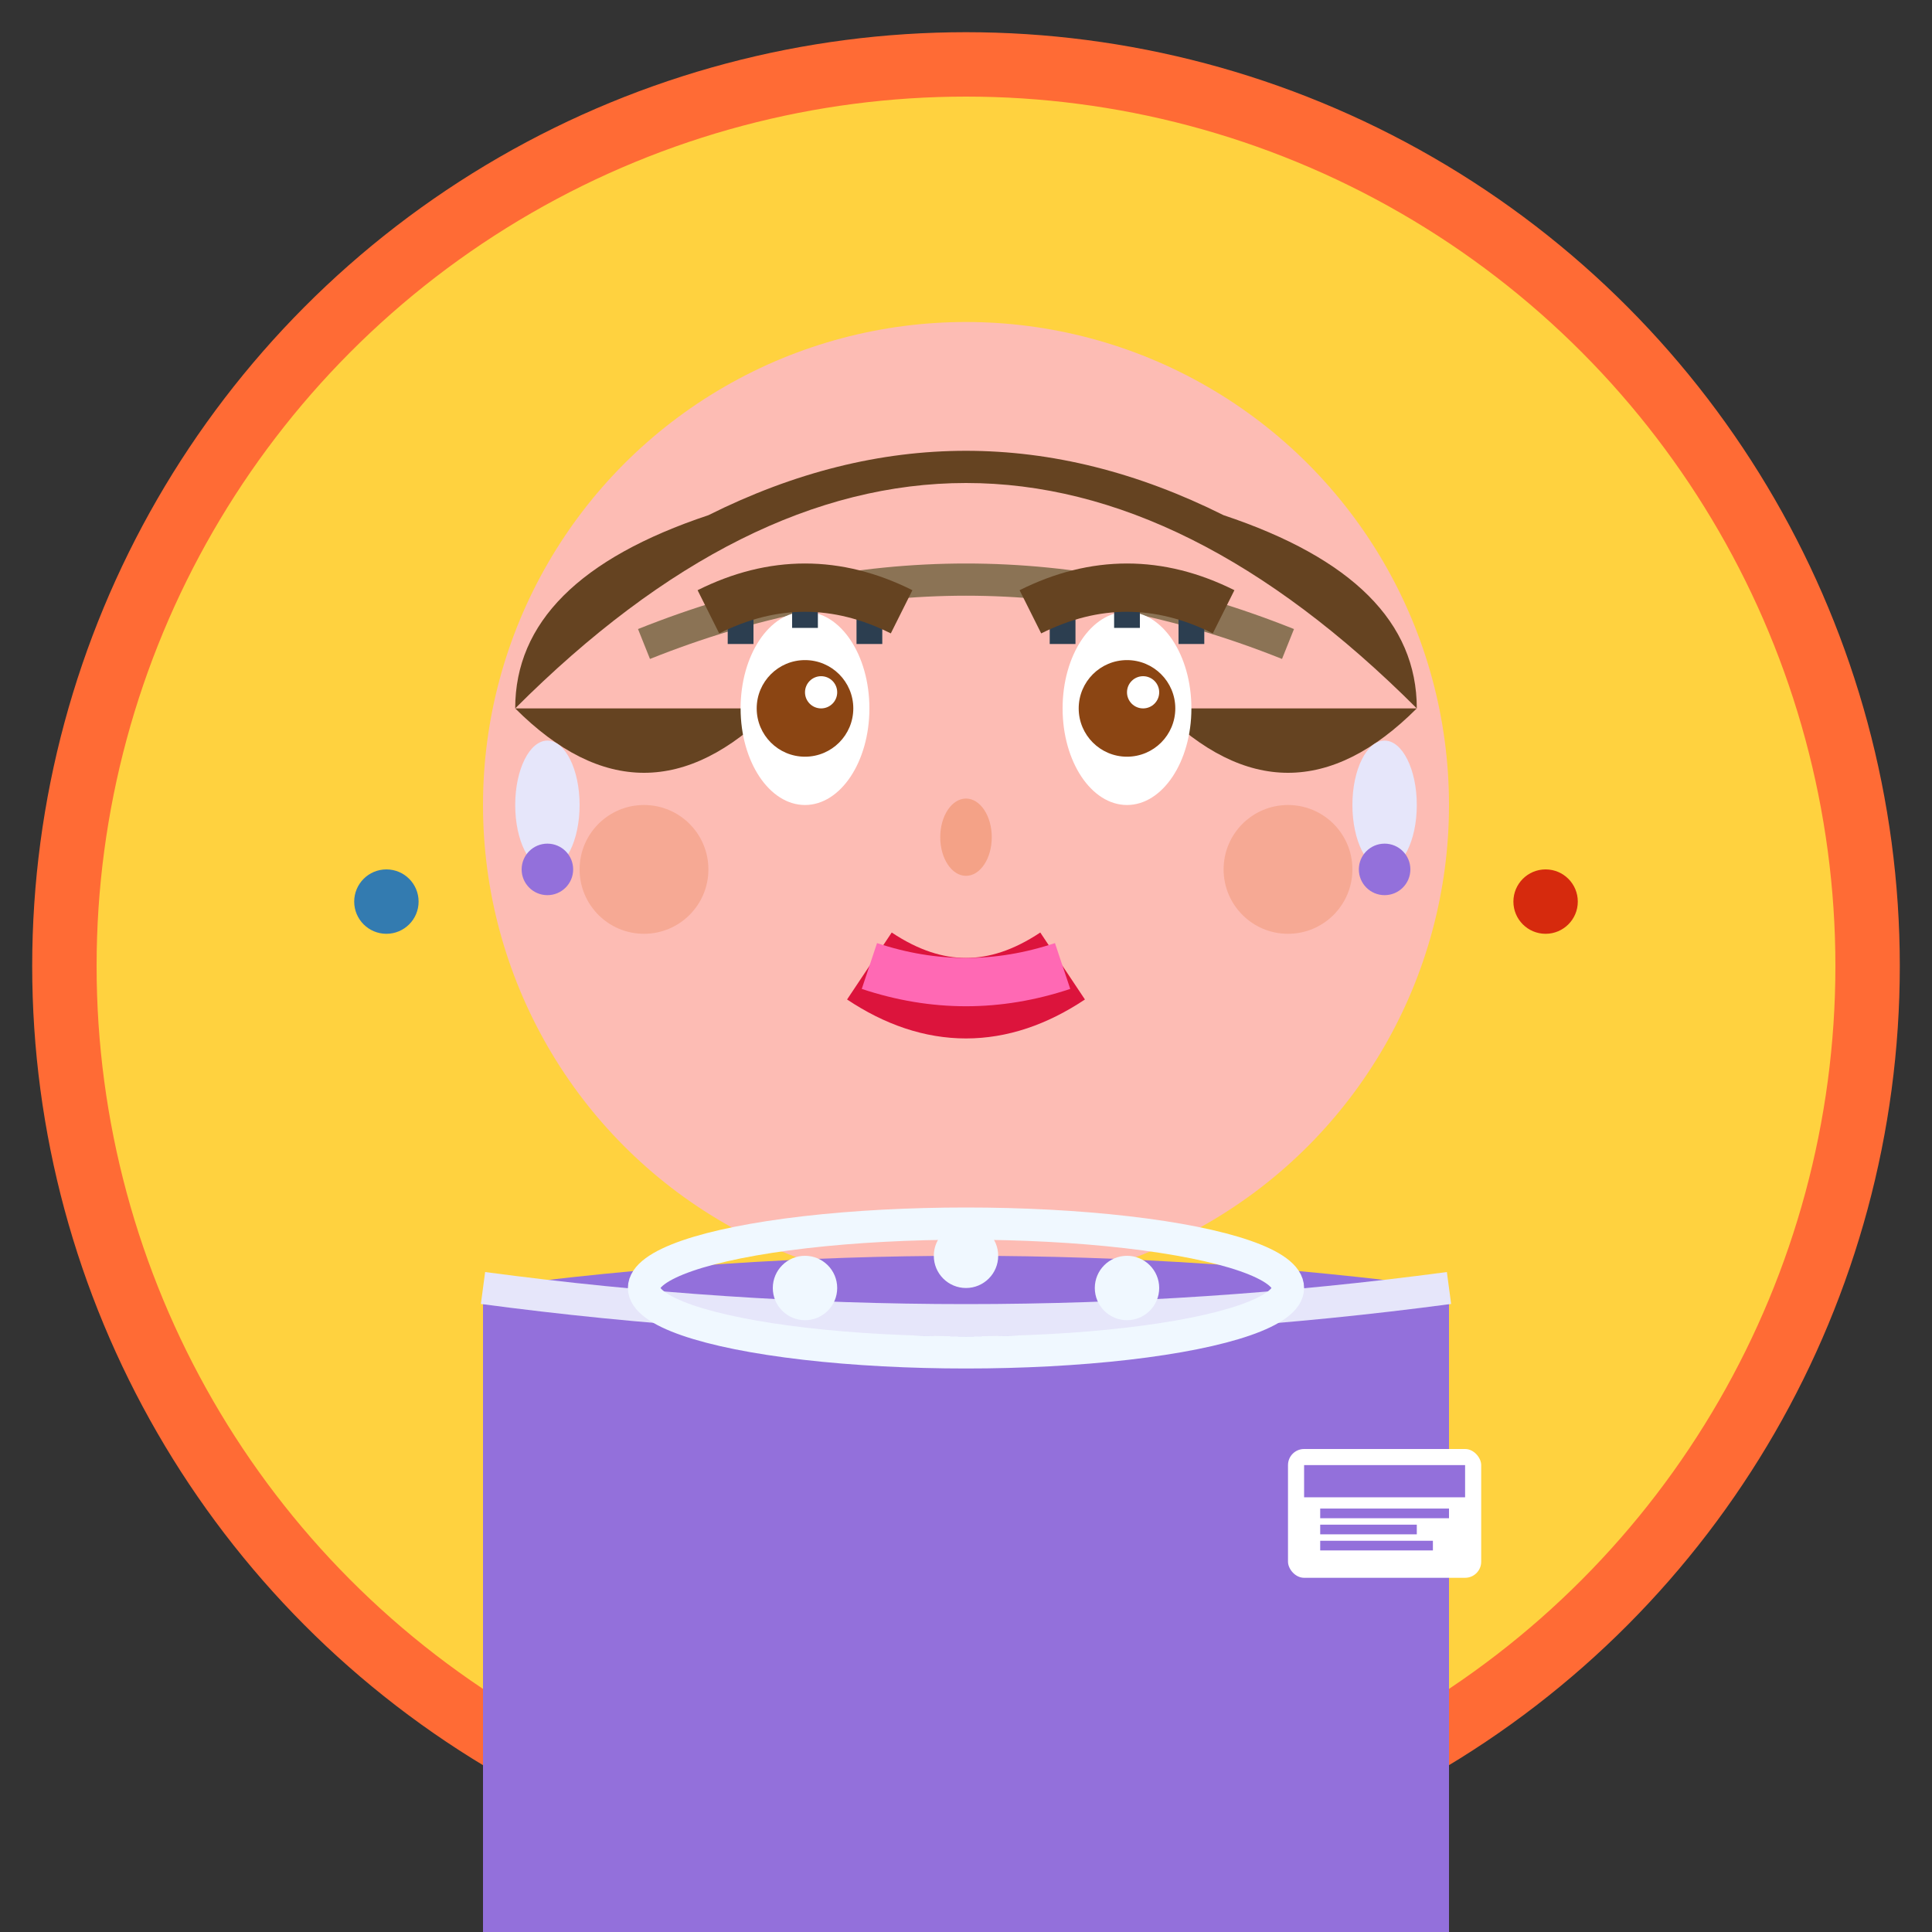 <svg width="60" height="60" viewBox="0 0 60 60" fill="none" xmlns="http://www.w3.org/2000/svg">
  <rect x="0" y="0" width="60" height="60" fill="#333333" stroke="none"/>
  <!-- Background circle -->
  <circle cx="30" cy="30" r="28" fill="#FFD23F" stroke="#FF6B35" stroke-width="2"/>
  
  <!-- Female avatar - Elena Dumitrescu -->
  <!-- Face -->
  <circle cx="30" cy="25" r="15" fill="#FDBCB4"/>
  
  <!-- Hair (shorter, modern style) -->
  <path d="M16,22 Q30,8 44,22 Q44,18 38,16 Q30,12 22,16 Q16,18 16,22" fill="#654321"/>
  <path d="M16,22 Q20,26 24,22" fill="#654321"/>
  <path d="M36,22 Q40,26 44,22" fill="#654321"/>
  
  <!-- Hair highlights -->
  <path d="M20,20 Q30,16 40,20" stroke="#8B7355" stroke-width="1" fill="none"/>
  
  <!-- Eyes -->
  <ellipse cx="25" cy="22" rx="2" ry="3" fill="white"/>
  <ellipse cx="35" cy="22" rx="2" ry="3" fill="white"/>
  <circle cx="25" cy="22" r="1.5" fill="#8B4513"/>
  <circle cx="35" cy="22" r="1.5" fill="#8B4513"/>
  <circle cx="25.5" cy="21.5" r="0.5" fill="white"/>
  <circle cx="35.5" cy="21.5" r="0.5" fill="white"/>
  
  <!-- Eyelashes -->
  <path d="M23,20 L23,19" stroke="#2c3e50" stroke-width="0.8"/>
  <path d="M25,19.5 L25,18.5" stroke="#2c3e50" stroke-width="0.8"/>
  <path d="M27,20 L27,19" stroke="#2c3e50" stroke-width="0.8"/>
  <path d="M33,20 L33,19" stroke="#2c3e50" stroke-width="0.8"/>
  <path d="M35,19.5 L35,18.5" stroke="#2c3e50" stroke-width="0.8"/>
  <path d="M37,20 L37,19" stroke="#2c3e50" stroke-width="0.8"/>
  
  <!-- Eyebrows -->
  <path d="M22,19 Q25,17.5 28,19" stroke="#654321" stroke-width="1.5" fill="none"/>
  <path d="M32,19 Q35,17.5 38,19" stroke="#654321" stroke-width="1.5" fill="none"/>
  
  <!-- Nose -->
  <ellipse cx="30" cy="26" rx="0.8" ry="1.2" fill="#F4A287"/>
  
  <!-- Mouth (with lipstick) -->
  <path d="M27,30 Q30,32 33,30" stroke="#DC143C" stroke-width="2.5" fill="none"/>
  <path d="M27,30 Q30,31 33,30" stroke="#FF69B4" stroke-width="1.5" fill="none"/>
  
  <!-- Cheeks -->
  <circle cx="20" cy="27" r="2" fill="#F4A287" opacity="0.7"/>
  <circle cx="40" cy="27" r="2" fill="#F4A287" opacity="0.7"/>
  
  <!-- Earrings (elegant) -->
  <ellipse cx="17" cy="25" rx="1" ry="2" fill="#E6E6FA"/>
  <ellipse cx="43" cy="25" rx="1" ry="2" fill="#E6E6FA"/>
  <circle cx="17" cy="27" r="0.8" fill="#9370DB"/>
  <circle cx="43" cy="27" r="0.8" fill="#9370DB"/>
  
  <!-- Clothing (elegant blouse) -->
  <path d="M15,40 Q30,38 45,40 L45,60 L15,60 Z" fill="#9370DB"/>
  <path d="M15,40 Q30,42 45,40" stroke="#E6E6FA" stroke-width="1" fill="none"/>
  
  <!-- Necklace (pearl style) -->
  <ellipse cx="30" cy="40" rx="10" ry="2" fill="none" stroke="#F0F8FF" stroke-width="1"/>
  <circle cx="25" cy="40" r="1" fill="#F0F8FF"/>
  <circle cx="30" cy="39" r="1" fill="#F0F8FF"/>
  <circle cx="35" cy="40" r="1" fill="#F0F8FF"/>
  
  <!-- Professional touch -->
  <g transform="translate(40, 45)">
    <!-- Business card or badge -->
    <rect x="0" y="0" width="6" height="4" fill="white" rx="0.5"/>
    <rect x="0.5" y="0.5" width="5" height="1" fill="#9370DB"/>
    <line x1="1" y1="2" x2="5" y2="2" stroke="#9370DB" stroke-width="0.3"/>
    <line x1="1" y1="2.5" x2="4" y2="2.5" stroke="#9370DB" stroke-width="0.3"/>
    <line x1="1" y1="3" x2="4.5" y2="3" stroke="#9370DB" stroke-width="0.3"/>
  </g>
  
  <!-- Romanian modern woman features -->
  <!-- Subtle flag colors in accessories -->
  <g transform="translate(12, 28)">
    <circle cx="0" cy="0" r="1" fill="#0066CC" opacity="0.8"/>
  </g>
  <g transform="translate(48, 28)">
    <circle cx="0" cy="0" r="1" fill="#CC0000" opacity="0.8"/>
  </g>
</svg>
